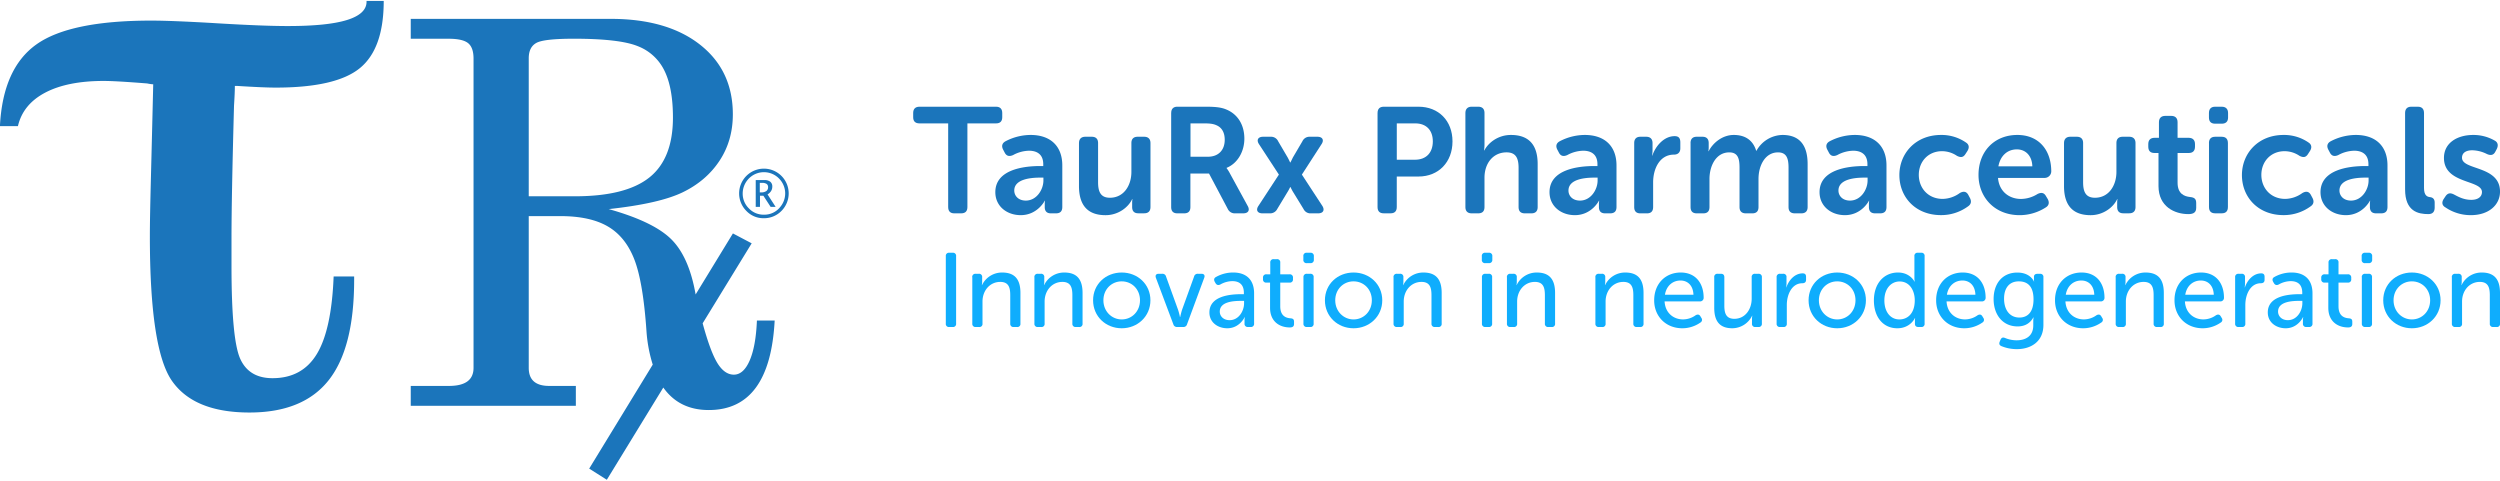 <svg width="520" height="100" id="Layer_1" data-name="Layer 1" xmlns="http://www.w3.org/2000/svg" viewBox="0 0 2111.71 404.43"><defs><style>.cls-1{fill:#1b75bb;}.cls-2{fill:#0fadfd;}</style></defs><title>TauRxLogo_Blue_v7</title><path class="cls-1" d="M417.7,285.51q0,5.67-.71,16.62-2.12,77.8-2.12,111.75v23.69q0,62.25,7.42,78.51t27.22,16.26q25.11,0,37.49-20.51t14.14-65.42h17.33v2.83q0,57.65-21.57,84.87t-66.83,27.23q-47,0-65.6-26.88T345.91,412.11q0-14.49.89-49.15t1.94-78.86a29.29,29.29,0,0,1-5-.71q-26.52-2.12-36.77-2.12-30.76,0-49.51,9.9t-23,28.29h-15.2q2.47-48.81,30.76-69t97.25-20.16q17.67,0,56,2.3t59.23,2.3q33.6,0,50-5.13t16.44-15.37v-0.71h14.5q0,40.31-20.15,56.76t-71.09,16.44q-10.25,0-32.53-1.41H417.7Z" transform="translate(-219.32 -213.73)"/><path class="cls-1" d="M806.9,461.63l31.5-51.56,15.85,8.36L812.84,486q6.65,24.34,12.62,33.85t13.73,9.51q8.19,0,13.39-12t6.09-33.7h15q-4,75.58-55.64,75.59-25,0-38.43-19l-47.71,77.9L717,608.73l53.68-87.85a122.06,122.06,0,0,1-5.28-28.09q-2.87-42-10.39-61.06t-22.43-27.65q-14.91-8.63-39.9-8.63H665.94V523.63q0,15.24,17.25,15.25h22.54v16.8H566.27v-16.8h32.27q20.77,0,20.77-15.25V262.39q0-9.28-4.53-13t-16.24-3.76H566.27v-16.8H735.12q47.73,0,75.48,21.78t27.74,58.9q0,22.11-11.22,39.12t-31,26.63q-19.75,9.61-62.63,14.26Q771.32,400.1,786.34,415T806.9,461.63ZM665.94,262v116.7h38.91q43.1,0,63-15.91t19.89-50.61q0-25-7.18-39.56a41.57,41.57,0,0,0-22.65-20.78Q742.41,245.6,704,245.6q-25.19,0-31.6,3.53T665.94,262Z" transform="translate(-219.32 -213.73)"/><path class="cls-1" d="M864.33,397.22a19.79,19.79,0,0,1-14.6-6.19,20.93,20.93,0,1,1,29.62.08A20.54,20.54,0,0,1,864.33,397.22Zm0-3a17,17,0,0,0,14-6.44,17.77,17.77,0,0,0,0-23,17.83,17.83,0,0,0-27.44,0,18,18,0,0,0-4.23,11.51,17.39,17.39,0,0,0,5.23,12.64A17,17,0,0,0,864.33,394.23Zm-6.66-6.55V365h7.14a8,8,0,0,1,5.14,1.39,5,5,0,0,1,1.71,4.16,7,7,0,0,1-1,3.69,8.71,8.71,0,0,1-3,2.86l6.82,10.54h-4.23l-6.12-9.43h-2.86v9.43h-3.64Zm3.4-12.26h1.05a7.46,7.46,0,0,0,4.49-1.12,3.92,3.92,0,0,0,1.5-3.36,3.06,3.06,0,0,0-1.25-2.67,6.51,6.51,0,0,0-3.76-.89h-2v8Z" transform="translate(-219.32 -213.73)"/><path class="cls-1" d="M1020.24,317.12H996c-3.55,0-5.33-1.78-5.33-5.2v-3.55c0-3.43,1.78-5.33,5.33-5.33h64.7c3.42,0,5.2,1.9,5.2,5.33v3.55c0,3.42-1.78,5.2-5.2,5.2h-24.23v70.66q0,5.33-5.33,5.33h-5.71c-3.43,0-5.2-1.78-5.2-5.33V317.12Z" transform="translate(-219.32 -213.73)"/><path class="cls-1" d="M1097.88,353.15h2.66v-1.52c0-8.5-5.46-11.42-12.05-11.42a29.23,29.23,0,0,0-13.45,3.68c-3.17,1.4-5.58.89-7.1-2.16l-1.27-2.41c-1.52-2.92-1-5.46,2-7.1a45.93,45.93,0,0,1,21.19-5.33c16.75,0,26.77,9.39,26.77,25.75v35.14q0,5.33-5.33,5.33H1107c-3.42,0-5.2-1.78-5.2-5.33v-2.54a12.67,12.67,0,0,1,.25-2.79h-0.25s-6.09,12.18-20.3,12.18c-11.8,0-21.44-7.61-21.44-19.41C1060.07,356.32,1083.42,353.15,1097.88,353.15Zm-12.05,29.18c9,0,14.84-9.13,14.84-17v-2.41H1098c-8.12,0-21.95,1.27-21.95,10.91C1076.06,378.14,1079.36,382.33,1085.83,382.33Z" transform="translate(-219.32 -213.73)"/><path class="cls-1" d="M1130.73,333.74c0-3.43,1.9-5.33,5.33-5.33h5.46c3.55,0,5.33,1.9,5.33,5.33v33c0,7.87,2,13.19,10,13.19,11.67,0,18.14-10.28,18.14-21.82V333.74c0-3.43,1.78-5.33,5.33-5.33h5.46c3.43,0,5.33,1.9,5.33,5.33v54c0,3.55-1.9,5.33-5.33,5.33h-4.95c-3.43,0-5.2-1.78-5.2-5.33V384a18.5,18.5,0,0,1,.25-2.92h-0.25c-3,6.6-11.42,13.57-22.46,13.57-13.83,0-22.45-7-22.45-24.61V333.74Z" transform="translate(-219.32 -213.73)"/><path class="cls-1" d="M1208.62,308.37c0-3.43,1.78-5.33,5.2-5.33h24.36c8.88,0,13.32.76,17.13,2.41,9.13,3.81,15.1,12.43,15.1,24.61,0,10.66-5.58,20.8-15,24.61v0.25a32.55,32.55,0,0,1,2.92,4.69l14.84,27.15c2.16,3.68.51,6.34-3.68,6.34h-6.85a6.43,6.43,0,0,1-6.22-3.68l-15.86-29.94h-15.73v28.29c0,3.55-1.78,5.33-5.2,5.33h-5.84c-3.42,0-5.2-1.78-5.2-5.33V308.37Zm31,36.92c8.75,0,14.21-5.46,14.21-14.33,0-5.71-2.16-10.28-7.1-12.31-2.16-1-4.95-1.52-9.77-1.52h-12.05v28.16h14.72Z" transform="translate(-219.32 -213.73)"/><path class="cls-1" d="M1299.58,360.38l-16.75-25.63c-2.41-3.55-.89-6.34,3.43-6.34h6.47a6.54,6.54,0,0,1,6.22,3.81l8.12,13.83c0.89,1.65,2,4.06,2,4.06h0.25s1.27-2.41,2-4.06l8.12-13.83a6.54,6.54,0,0,1,6.22-3.81h6.47c4.31,0,5.83,2.79,3.42,6.34L1319,360.38l17.25,26.39c2.28,3.55.76,6.34-3.55,6.34h-6.09a6.43,6.43,0,0,1-6.22-3.68l-9.26-15.1c-0.76-1.4-1.78-3.43-1.78-3.43h-0.25a30.62,30.62,0,0,1-1.78,3.43l-9.13,15.1a6.68,6.68,0,0,1-6.22,3.68h-6.22c-4.31,0-5.84-2.79-3.42-6.34Z" transform="translate(-219.32 -213.73)"/><path class="cls-1" d="M1382.92,308.37c0-3.43,1.78-5.33,5.2-5.33h29.43c16.87,0,28.67,11.8,28.67,29.3S1434.42,362,1417.55,362h-18.4v25.75c0,3.55-1.78,5.33-5.2,5.33h-5.84c-3.42,0-5.2-1.78-5.2-5.33V308.37Zm31.59,39.45c9.64,0,15.1-6.09,15.1-15.48s-5.46-15.22-14.84-15.22h-15.6v30.7h15.35Z" transform="translate(-219.32 -213.73)"/><path class="cls-1" d="M1457.13,308.37c0-3.43,1.9-5.33,5.33-5.33h5.46c3.55,0,5.33,1.9,5.33,5.33V334.5a36.68,36.68,0,0,1-.38,5.46h0.25c3.17-6.22,11.29-13.07,22.46-13.07,14.33,0,22.58,7.48,22.58,24.61v36.28c0,3.55-1.9,5.33-5.33,5.33h-5.46q-5.33,0-5.33-5.33v-33c0-7.87-2-13.19-10.15-13.19-11.29,0-18.65,9.13-18.65,21.44v24.74q0,5.33-5.33,5.33h-5.46c-3.42,0-5.33-1.78-5.33-5.33V308.37Z" transform="translate(-219.32 -213.73)"/><path class="cls-1" d="M1566,353.15h2.66v-1.52c0-8.5-5.46-11.42-12.05-11.42a29.23,29.23,0,0,0-13.45,3.68c-3.17,1.4-5.58.89-7.1-2.16l-1.27-2.41c-1.52-2.92-1-5.46,2-7.1a45.93,45.93,0,0,1,21.19-5.33c16.75,0,26.77,9.39,26.77,25.75v35.14q0,5.33-5.33,5.33h-4.31c-3.42,0-5.2-1.78-5.2-5.33v-2.54a12.67,12.67,0,0,1,.25-2.79h-0.25s-6.09,12.18-20.3,12.18c-11.8,0-21.44-7.61-21.44-19.41C1528.17,356.32,1551.51,353.15,1566,353.15Zm-12.05,29.18c9,0,14.84-9.13,14.84-17v-2.41h-2.66c-8.12,0-21.95,1.27-21.95,10.91C1544.15,378.14,1547.45,382.33,1553.92,382.33Z" transform="translate(-219.32 -213.73)"/><path class="cls-1" d="M1599.71,333.74c0-3.43,1.78-5.33,5.2-5.33h4.95c3.42,0,5.33,1.9,5.33,5.33v6.09a26.93,26.93,0,0,1-.38,4.44h0.25c2.54-7.74,9.64-16.37,18.78-16.37,3.55,0,4.82,1.78,4.82,5.33v4.95c0,3.42-2,5.33-5.46,5.33-11.8,0-17.51,11.67-17.51,23.47v20.81c0,3.55-1.78,5.33-5.2,5.33h-5.58c-3.42,0-5.2-1.78-5.2-5.33v-54Z" transform="translate(-219.32 -213.73)"/><path class="cls-1" d="M1647.28,333.74c0-3.43,1.78-5.33,5.2-5.33h4.95c3.42,0,5.2,1.9,5.2,5.33v3.93a20.67,20.67,0,0,1-.25,2.92h0.25c3.17-6.34,11-13.7,21.19-13.7,9.77,0,16.24,4.57,18.9,13.32H1703A25.64,25.64,0,0,1,1725,326.89c13.45,0,21.19,7.61,21.19,24.61v36.28c0,3.55-1.9,5.33-5.33,5.33h-5.46q-5.33,0-5.33-5.33V354.55c0-7.36-1.4-12.94-8.88-12.94-10.91,0-16.49,11.16-16.49,22.45v23.72c0,3.55-1.78,5.33-5.2,5.33H1694c-3.43,0-5.33-1.78-5.33-5.33V354.55c0-7-1-12.94-8.63-12.94-11.42,0-16.75,11.67-16.75,22.45v23.72c0,3.55-1.78,5.33-5.2,5.33h-5.58c-3.42,0-5.2-1.78-5.2-5.33v-54Z" transform="translate(-219.32 -213.73)"/><path class="cls-1" d="M1794.05,353.15h2.66v-1.52c0-8.5-5.46-11.42-12.05-11.42a29.23,29.23,0,0,0-13.45,3.68c-3.17,1.4-5.58.89-7.1-2.16l-1.27-2.41c-1.52-2.92-1-5.46,2-7.1a45.93,45.93,0,0,1,21.19-5.33c16.75,0,26.77,9.39,26.77,25.75v35.14q0,5.33-5.33,5.33h-4.31c-3.42,0-5.2-1.78-5.2-5.33v-2.54a12.67,12.67,0,0,1,.25-2.79H1798s-6.09,12.18-20.3,12.18c-11.8,0-21.44-7.61-21.44-19.41C1756.25,356.32,1779.59,353.15,1794.05,353.15ZM1782,382.33c9,0,14.84-9.13,14.84-17v-2.41h-2.66c-8.12,0-21.95,1.27-21.95,10.91C1772.23,378.14,1775.53,382.33,1782,382.33Z" transform="translate(-219.32 -213.73)"/><path class="cls-1" d="M1858.88,326.89a36.17,36.17,0,0,1,21.19,6.47c2.67,1.78,2.79,4.44,1,7.23l-1.65,2.54c-1.9,2.92-4.06,2.92-7.1,1.4a22.62,22.62,0,0,0-12.56-3.93c-11.92,0-19.66,9-19.66,20s7.74,20.3,20.17,20.3a25.3,25.3,0,0,0,14.46-4.95c3.17-1.78,5.58-1.4,7.23,1.65l1.27,2.41c1.52,2.79,1.14,5.33-1.4,7.1a38.44,38.44,0,0,1-23,7.49c-21.44,0-35.14-15.1-35.14-33.87C1823.74,342.37,1837.44,326.89,1858.88,326.89Z" transform="translate(-219.32 -213.73)"/><path class="cls-1" d="M1923.32,326.89c18.39,0,28.67,13.07,28.67,30.83a5.61,5.61,0,0,1-5.58,5.46H1907c1,11.67,9.64,17.76,19.41,17.76a26.74,26.74,0,0,0,14-4.19c3.17-1.52,5.46-1.14,7.1,1.78l1.52,2.54c1.52,2.92,1,5.46-1.78,7.1a40.89,40.89,0,0,1-21.95,6.47c-21.44,0-34.76-15.48-34.76-33.87C1890.46,340.85,1903.91,326.89,1923.32,326.89ZM1936,353.41c-0.25-9-5.71-14.33-13.07-14.33-8.25,0-14.08,5.71-15.6,14.33H1936Z" transform="translate(-219.32 -213.73)"/><path class="cls-1" d="M1962.77,333.74c0-3.43,1.9-5.33,5.33-5.33h5.46c3.55,0,5.33,1.9,5.33,5.33v33c0,7.87,2,13.19,10,13.19,11.67,0,18.14-10.28,18.14-21.82V333.74c0-3.43,1.78-5.33,5.33-5.33h5.46c3.43,0,5.33,1.9,5.33,5.33v54c0,3.55-1.9,5.33-5.33,5.33h-4.95c-3.43,0-5.2-1.78-5.2-5.33V384a18.5,18.5,0,0,1,.25-2.92h-0.25c-3,6.6-11.42,13.57-22.46,13.57-13.83,0-22.45-7-22.45-24.61V333.74Z" transform="translate(-219.32 -213.73)"/><path class="cls-1" d="M2042.56,342.12h-3.42c-3.42,0-5.2-1.78-5.2-5.33v-2.16c0-3.42,1.78-5.33,5.33-5.33h3.68V316.11c0-3.43,1.9-5.33,5.33-5.33h5.07c3.43,0,5.33,1.9,5.33,5.33V329.3h9.39c3.42,0,5.33,1.9,5.33,5.33v2.16c0,3.55-1.9,5.33-5.2,5.33h-9.51v25.12c0,9.64,6,11.54,10.4,12.05,3.93,0.38,5.33,1.65,5.33,5.2v3.93c0,3.81-2.16,5.33-6.6,5.33-11.54,0-25.25-6.22-25.25-23.72V342.12Z" transform="translate(-219.32 -213.73)"/><path class="cls-1" d="M2085.18,312.18v-3.81c0-3.43,1.78-5.33,5.2-5.33H2096c3.43,0,5.33,1.9,5.33,5.33v3.81c0,3.42-1.9,5.2-5.33,5.2h-5.58C2087,317.38,2085.18,315.6,2085.18,312.18Zm0,21.57c0-3.43,1.78-5.33,5.2-5.33H2096c3.43,0,5.2,1.9,5.2,5.33v54c0,3.55-1.78,5.33-5.2,5.33h-5.58c-3.42,0-5.2-1.78-5.2-5.33v-54Z" transform="translate(-219.32 -213.73)"/><path class="cls-1" d="M2148.23,326.89a36.17,36.17,0,0,1,21.19,6.47c2.66,1.78,2.79,4.44,1,7.23l-1.65,2.54c-1.9,2.92-4.06,2.92-7.1,1.4a22.62,22.62,0,0,0-12.56-3.93c-11.92,0-19.66,9-19.66,20s7.74,20.3,20.17,20.3a25.3,25.3,0,0,0,14.46-4.95c3.17-1.78,5.58-1.4,7.23,1.65l1.27,2.41c1.52,2.79,1.14,5.33-1.4,7.1a38.44,38.44,0,0,1-23,7.49c-21.44,0-35.14-15.1-35.14-33.87C2113.09,342.37,2126.79,326.89,2148.23,326.89Z" transform="translate(-219.32 -213.73)"/><path class="cls-1" d="M2217.24,353.15h2.66v-1.52c0-8.5-5.46-11.42-12.05-11.42a29.23,29.23,0,0,0-13.45,3.68c-3.17,1.4-5.58.89-7.1-2.16l-1.27-2.41c-1.52-2.92-1-5.46,2-7.1a45.93,45.93,0,0,1,21.19-5.33c16.75,0,26.77,9.39,26.77,25.75v35.14q0,5.33-5.33,5.33h-4.31c-3.42,0-5.2-1.78-5.2-5.33v-2.54a12.67,12.67,0,0,1,.25-2.79h-0.25s-6.09,12.18-20.3,12.18c-11.8,0-21.44-7.61-21.44-19.41C2179.44,356.32,2202.78,353.15,2217.24,353.15Zm-12.05,29.18c9,0,14.84-9.13,14.84-17v-2.41h-2.66c-8.12,0-21.95,1.27-21.95,10.91C2195.42,378.14,2198.72,382.33,2205.19,382.33Z" transform="translate(-219.32 -213.73)"/><path class="cls-1" d="M2250.86,308.37c0-3.43,1.78-5.33,5.2-5.33h5.58c3.43,0,5.2,1.9,5.2,5.33v63.3c0,6.34,2.66,7.48,5.08,7.74s3.93,1.65,3.93,4.57v4.31c0,3.3-1.52,5.46-5.33,5.46-8.63,0-19.66-2.28-19.66-20.81V308.37Z" transform="translate(-219.32 -213.73)"/><path class="cls-1" d="M2283.58,380.81l1.52-2.28c1.9-2.66,4.06-2.92,7.23-1.27s7.87,4.44,14.46,4.44c5.58,0,9-2.54,9-6.6,0-10.53-32.1-6.6-32.1-28.8,0-12.69,11.16-19.41,24.74-19.41a36,36,0,0,1,18,4.69c2.92,1.52,3.3,4.19,1.9,7.1L2327.1,341c-1.52,3-3.93,3.42-7.1,2a28.81,28.81,0,0,0-12.31-3.17c-5.58,0-8.75,2.28-8.75,6.34,0,10.66,32.1,6.47,32.1,28.54,0,11.42-9.64,19.92-24.61,19.92a37.84,37.84,0,0,1-21.57-6.6C2281.94,386.39,2281.68,383.6,2283.58,380.81Z" transform="translate(-219.32 -213.73)"/><path class="cls-2" d="M1018.24,429.32a2.59,2.59,0,0,1,2.93-2.93H1024a2.59,2.59,0,0,1,2.93,2.93v56.86a2.59,2.59,0,0,1-2.93,2.93h-2.84a2.59,2.59,0,0,1-2.93-2.93V429.32Z" transform="translate(-219.32 -213.73)"/><path class="cls-2" d="M1040.54,447.09a2.63,2.63,0,0,1,2.93-2.93H1046a2.59,2.59,0,0,1,2.93,2.93v4a14,14,0,0,1-.27,2.58h0.18a18.64,18.64,0,0,1,17.06-10.57c10.57,0,15.37,5.77,15.37,17.24v25.85a2.59,2.59,0,0,1-2.93,2.93h-2.75a2.63,2.63,0,0,1-2.93-2.93v-23.9c0-6.31-1.24-11.28-8.44-11.28-8.71,0-15,7.29-15,16.61v18.57a2.59,2.59,0,0,1-2.93,2.93h-2.75a2.63,2.63,0,0,1-2.93-2.93V447.09Z" transform="translate(-219.32 -213.73)"/><path class="cls-2" d="M1093.05,447.09a2.63,2.63,0,0,1,2.93-2.93h2.49a2.59,2.59,0,0,1,2.93,2.93v4a14,14,0,0,1-.27,2.58h0.18a18.64,18.64,0,0,1,17.06-10.57c10.57,0,15.37,5.77,15.37,17.24v25.85a2.59,2.59,0,0,1-2.93,2.93h-2.75a2.63,2.63,0,0,1-2.93-2.93v-23.9c0-6.31-1.24-11.28-8.44-11.28-8.71,0-15,7.29-15,16.61v18.57a2.59,2.59,0,0,1-2.93,2.93H1096a2.63,2.63,0,0,1-2.93-2.93V447.09Z" transform="translate(-219.32 -213.73)"/><path class="cls-2" d="M1166.8,443.09c13.42,0,24.26,9.86,24.26,23.46s-10.84,23.63-24.26,23.63-24.17-10-24.17-23.63S1153.38,443.09,1166.8,443.09Zm0,39.63c8.53,0,15.46-6.75,15.46-16.17s-6.93-16-15.46-16-15.46,6.66-15.46,16S1158.36,482.72,1166.8,482.72Z" transform="translate(-219.32 -213.73)"/><path class="cls-2" d="M1195.68,447.53c-0.71-2,.18-3.38,2.31-3.38h3a3.08,3.08,0,0,1,3.29,2.4l10.13,28a52.07,52.07,0,0,1,1.6,6.13h0.18s0.8-3.64,1.6-6.13l10.13-28a3.08,3.08,0,0,1,3.29-2.4h3c2.13,0,3.11,1.33,2.31,3.38L1222,486.8a3.1,3.1,0,0,1-3.29,2.31h-5a3.1,3.1,0,0,1-3.29-2.31Z" transform="translate(-219.32 -213.73)"/><path class="cls-2" d="M1267.73,461.39H1270v-1.16c0-7.37-4.27-9.86-9.77-9.86a20.87,20.87,0,0,0-10.13,2.84c-1.69.8-3,.53-4-1.07l-0.71-1.24c-0.89-1.69-.62-3.11,1-4a29.53,29.53,0,0,1,14.57-3.82c11.19,0,17.68,6.22,17.68,17.59v25.5a2.63,2.63,0,0,1-2.93,2.93h-2.22a2.63,2.63,0,0,1-2.93-2.93v-2.66a12.51,12.51,0,0,1,.27-2.75h-0.18s-4.18,9.42-14.66,9.42c-7.91,0-15.1-4.89-15.1-13.33C1240.9,462.9,1258.4,461.39,1267.73,461.39ZM1258,483.34c7.55,0,12.17-7.64,12.17-14.3v-2h-2.31c-6.31,0-18.21.53-18.21,9.06C1249.61,479.7,1252.45,483.34,1258,483.34Z" transform="translate(-219.32 -213.73)"/><path class="cls-2" d="M1292.08,451.62H1289a2.6,2.6,0,0,1-2.84-2.93v-1.16a2.63,2.63,0,0,1,2.93-2.93h3.2v-9.86a2.63,2.63,0,0,1,2.93-2.93h2.58a2.59,2.59,0,0,1,2.93,2.93v9.86h7.82a2.63,2.63,0,0,1,2.93,2.93v1.16a2.6,2.6,0,0,1-2.84,2.93h-7.91v20c0,8.53,5.24,9.86,8.53,10.13,2.31,0.18,3.11.89,3.11,2.93v1.87c0,2-1.16,2.93-3.55,2.93-8.88,0-16.7-5.15-16.7-16.53V451.62Z" transform="translate(-219.32 -213.73)"/><path class="cls-2" d="M1320.25,432.25v-2.93a2.59,2.59,0,0,1,2.93-2.93h3a2.63,2.63,0,0,1,2.93,2.93v2.93a2.67,2.67,0,0,1-2.93,2.93h-3A2.63,2.63,0,0,1,1320.25,432.25Zm0.09,14.84a2.63,2.63,0,0,1,2.93-2.93H1326a2.59,2.59,0,0,1,2.93,2.93v39.09a2.59,2.59,0,0,1-2.93,2.93h-2.75a2.63,2.63,0,0,1-2.93-2.93V447.09Z" transform="translate(-219.32 -213.73)"/><path class="cls-2" d="M1362.63,443.09c13.42,0,24.26,9.86,24.26,23.46s-10.84,23.63-24.26,23.63-24.17-10-24.17-23.63S1349.21,443.09,1362.63,443.09Zm0,39.63c8.53,0,15.46-6.75,15.46-16.17s-6.93-16-15.46-16-15.46,6.66-15.46,16S1354.19,482.72,1362.63,482.72Z" transform="translate(-219.32 -213.73)"/><path class="cls-2" d="M1396.39,447.09a2.63,2.63,0,0,1,2.93-2.93h2.49a2.59,2.59,0,0,1,2.93,2.93v4a14,14,0,0,1-.27,2.58h0.18a18.64,18.64,0,0,1,17.06-10.57c10.57,0,15.37,5.77,15.37,17.24v25.85a2.59,2.59,0,0,1-2.93,2.93h-2.75a2.63,2.63,0,0,1-2.93-2.93v-23.9c0-6.31-1.24-11.28-8.44-11.28-8.71,0-15,7.29-15,16.61v18.57a2.59,2.59,0,0,1-2.93,2.93h-2.75a2.63,2.63,0,0,1-2.93-2.93V447.09Z" transform="translate(-219.32 -213.73)"/><path class="cls-2" d="M1471,432.25v-2.93a2.59,2.59,0,0,1,2.93-2.93h3a2.63,2.63,0,0,1,2.93,2.93v2.93a2.67,2.67,0,0,1-2.93,2.93h-3A2.63,2.63,0,0,1,1471,432.25Zm0.09,14.84a2.63,2.63,0,0,1,2.93-2.93h2.75a2.59,2.59,0,0,1,2.93,2.93v39.09a2.59,2.59,0,0,1-2.93,2.93h-2.75a2.63,2.63,0,0,1-2.93-2.93V447.09Z" transform="translate(-219.32 -213.73)"/><path class="cls-2" d="M1492.18,447.09a2.63,2.63,0,0,1,2.93-2.93h2.49a2.59,2.59,0,0,1,2.93,2.93v4a14,14,0,0,1-.27,2.58h0.18a18.64,18.64,0,0,1,17.06-10.57c10.57,0,15.37,5.77,15.37,17.24v25.85a2.59,2.59,0,0,1-2.93,2.93h-2.75a2.63,2.63,0,0,1-2.93-2.93v-23.9c0-6.31-1.24-11.28-8.44-11.28-8.71,0-15,7.29-15,16.61v18.57a2.59,2.59,0,0,1-2.93,2.93h-2.75a2.63,2.63,0,0,1-2.93-2.93V447.09Z" transform="translate(-219.32 -213.73)"/><path class="cls-2" d="M1566.9,447.09a2.63,2.63,0,0,1,2.93-2.93h2.49a2.59,2.59,0,0,1,2.93,2.93v4a14,14,0,0,1-.27,2.58h0.18a18.64,18.64,0,0,1,17.06-10.57c10.57,0,15.37,5.77,15.37,17.24v25.85a2.59,2.59,0,0,1-2.93,2.93h-2.75a2.63,2.63,0,0,1-2.93-2.93v-23.9c0-6.31-1.24-11.28-8.44-11.28-8.71,0-15,7.29-15,16.61v18.57a2.59,2.59,0,0,1-2.93,2.93h-2.75a2.63,2.63,0,0,1-2.93-2.93V447.09Z" transform="translate(-219.32 -213.73)"/><path class="cls-2" d="M1639,443.09c12.44,0,19.37,8.88,19.37,21.41a3,3,0,0,1-3,3h-30c0.53,9.77,7.55,15.19,15.55,15.19a18.42,18.42,0,0,0,10.75-3.55c1.69-.89,3-0.71,4,1l0.8,1.33a2.63,2.63,0,0,1-.89,3.91,26.7,26.7,0,0,1-15.19,4.8c-14.13,0-23.81-10.22-23.81-23.54C1616.57,452.33,1626.25,443.09,1639,443.09Zm10.75,18.75c-0.27-7.91-5-12-10.93-12-6.58,0-11.91,4.44-13.15,12h24.08Z" transform="translate(-219.32 -213.73)"/><path class="cls-2" d="M1667.31,447.09a2.59,2.59,0,0,1,2.93-2.93H1673c1.87,0,2.84,1,2.84,2.93V471c0,6.22,1.33,11.19,8.44,11.19,9.24,0,14.66-8.09,14.66-17V447.09a2.59,2.59,0,0,1,2.93-2.93h2.75a2.63,2.63,0,0,1,2.93,2.93v39.09a2.63,2.63,0,0,1-2.93,2.93h-2.49a2.59,2.59,0,0,1-2.93-2.93v-4a14,14,0,0,1,.27-2.58h-0.18a18.71,18.71,0,0,1-16.7,10.57c-10.13,0-15.28-5.33-15.28-17.24V447.09Z" transform="translate(-219.32 -213.73)"/><path class="cls-2" d="M1720,447.09a2.63,2.63,0,0,1,2.93-2.93h2.49a2.59,2.59,0,0,1,2.93,2.93v5.15a21.71,21.71,0,0,1-.27,3.38h0.18c2-6,7-11.82,13.77-11.82,2,0,2.84,1,2.84,2.93v2.49c0,2-1.16,2.93-3.2,2.93-8.8,0-13.06,9.51-13.06,18.39v15.64a2.59,2.59,0,0,1-2.93,2.93h-2.75a2.63,2.63,0,0,1-2.93-2.93V447.09Z" transform="translate(-219.32 -213.73)"/><path class="cls-2" d="M1771.17,443.09c13.42,0,24.26,9.86,24.26,23.46s-10.84,23.63-24.26,23.63-24.17-10-24.17-23.63S1757.76,443.09,1771.17,443.09Zm0,39.63c8.53,0,15.46-6.75,15.46-16.17s-6.93-16-15.46-16-15.46,6.66-15.46,16S1762.73,482.72,1771.17,482.72Z" transform="translate(-219.32 -213.73)"/><path class="cls-2" d="M1822.53,443.09c10.31,0,13.95,7.73,13.95,7.73h0.18a17.1,17.1,0,0,1-.27-3V429.32a2.59,2.59,0,0,1,2.93-2.93h2.75a2.59,2.59,0,0,1,2.93,2.93v56.86a2.59,2.59,0,0,1-2.93,2.93h-2.31c-2,0-2.93-1-2.93-2.75v-2.58a13.81,13.81,0,0,1,.18-2.22h-0.18s-3.82,8.62-14.84,8.62c-12.17,0-19.81-9.6-19.81-23.54C1802.18,452.33,1810.62,443.09,1822.53,443.09Zm1.16,39.63c6.66,0,13-4.71,13-16.17,0-8-4.18-15.9-12.79-15.9-7,0-12.88,5.78-12.88,16C1811,476.41,1816.22,482.72,1823.68,482.72Z" transform="translate(-219.32 -213.73)"/><path class="cls-2" d="M1877.17,443.09c12.44,0,19.37,8.88,19.37,21.41a3,3,0,0,1-3,3h-30c0.53,9.77,7.55,15.19,15.55,15.19a18.42,18.42,0,0,0,10.75-3.55c1.69-.89,3-0.71,4,1l0.8,1.33a2.63,2.63,0,0,1-.89,3.91,26.7,26.7,0,0,1-15.19,4.8c-14.13,0-23.81-10.22-23.81-23.54C1854.69,452.33,1864.38,443.09,1877.17,443.09Zm10.75,18.75c-0.27-7.91-5-12-10.93-12-6.58,0-11.91,4.44-13.15,12h24.08Z" transform="translate(-219.32 -213.73)"/><path class="cls-2" d="M1912.89,498.35a25.91,25.91,0,0,0,9.77,2c7.64,0,14.13-3.47,14.13-12.62v-3.91a17.74,17.74,0,0,1,.27-2.84h-0.18c-2.58,4.71-6.84,7.64-13.33,7.64-12.62,0-20.26-10-20.26-23.1,0-12.79,7.11-22.39,20.08-22.39,11.11,0,14,7.55,14,7.55h0.18a4.92,4.92,0,0,1-.18-1.42v-2.58c0-1.51,1-2.49,2.93-2.49h2.13a2.59,2.59,0,0,1,2.93,2.93v40.16c0,14.84-11.37,20.52-22.3,20.52a33.87,33.87,0,0,1-13.06-2.49c-1.87-.8-2.31-2-1.51-3.91l0.62-1.51C1910,498.09,1911,497.64,1912.89,498.35ZM1937,465.75c0-11.82-5.78-15.19-12.44-15.19-8.08,0-12.44,5.69-12.44,14.57,0,9.68,4.89,16,13,16C1931.28,481.12,1937,477.39,1937,465.75Z" transform="translate(-219.32 -213.73)"/><path class="cls-2" d="M1977.58,443.09c12.44,0,19.37,8.88,19.37,21.41a3,3,0,0,1-3,3h-30c0.53,9.77,7.55,15.19,15.55,15.19a18.42,18.42,0,0,0,10.75-3.55c1.69-.89,3-0.71,4,1l0.8,1.33a2.63,2.63,0,0,1-.89,3.91,26.7,26.7,0,0,1-15.19,4.8c-14.13,0-23.81-10.22-23.81-23.54C1955.1,452.33,1964.78,443.09,1977.58,443.09Zm10.75,18.75c-0.27-7.91-5-12-10.93-12-6.58,0-11.91,4.44-13.15,12h24.08Z" transform="translate(-219.32 -213.73)"/><path class="cls-2" d="M2006.37,447.09a2.63,2.63,0,0,1,2.93-2.93h2.49a2.59,2.59,0,0,1,2.93,2.93v4a14,14,0,0,1-.27,2.58h0.18a18.64,18.64,0,0,1,17.06-10.57c10.57,0,15.37,5.77,15.37,17.24v25.85a2.59,2.59,0,0,1-2.93,2.93h-2.75a2.63,2.63,0,0,1-2.93-2.93v-23.9c0-6.31-1.24-11.28-8.44-11.28-8.71,0-15,7.29-15,16.61v18.57a2.59,2.59,0,0,1-2.93,2.93h-2.75a2.63,2.63,0,0,1-2.93-2.93V447.09Z" transform="translate(-219.32 -213.73)"/><path class="cls-2" d="M2078.51,443.09c12.44,0,19.37,8.88,19.37,21.41a3,3,0,0,1-3,3h-30c0.53,9.77,7.55,15.19,15.55,15.19a18.42,18.42,0,0,0,10.75-3.55c1.69-.89,3-0.71,4,1l0.8,1.33a2.63,2.63,0,0,1-.89,3.91,26.7,26.7,0,0,1-15.19,4.8c-14.13,0-23.81-10.22-23.81-23.54C2056,452.33,2065.72,443.09,2078.51,443.09Zm10.75,18.75c-0.27-7.91-5-12-10.93-12-6.58,0-11.91,4.44-13.15,12h24.08Z" transform="translate(-219.32 -213.73)"/><path class="cls-2" d="M2107.3,447.09a2.63,2.63,0,0,1,2.93-2.93h2.49a2.59,2.59,0,0,1,2.93,2.93v5.15a21.71,21.71,0,0,1-.27,3.38h0.18c2-6,7-11.82,13.77-11.82,2,0,2.84,1,2.84,2.93v2.49c0,2-1.16,2.93-3.2,2.93-8.8,0-13.06,9.51-13.06,18.39v15.64a2.59,2.59,0,0,1-2.93,2.93h-2.75a2.63,2.63,0,0,1-2.93-2.93V447.09Z" transform="translate(-219.32 -213.73)"/><path class="cls-2" d="M2161.68,461.39H2164v-1.16c0-7.37-4.27-9.86-9.77-9.86a20.87,20.87,0,0,0-10.13,2.84c-1.69.8-3,.53-4-1.07l-0.71-1.24c-0.89-1.69-.62-3.11,1-4a29.53,29.53,0,0,1,14.57-3.82c11.19,0,17.68,6.22,17.68,17.59v25.5a2.63,2.63,0,0,1-2.93,2.93h-2.22a2.63,2.63,0,0,1-2.93-2.93v-2.66a12.51,12.51,0,0,1,.27-2.75h-0.18s-4.18,9.42-14.66,9.42c-7.91,0-15.1-4.89-15.1-13.33C2134.85,462.9,2152.35,461.39,2161.68,461.39Zm-9.77,21.94c7.55,0,12.17-7.64,12.17-14.3v-2h-2.31c-6.31,0-18.21.53-18.21,9.06C2143.55,479.7,2146.4,483.34,2151.91,483.34Z" transform="translate(-219.32 -213.73)"/><path class="cls-2" d="M2186,451.62h-3.11a2.6,2.6,0,0,1-2.84-2.93v-1.16a2.63,2.63,0,0,1,2.93-2.93h3.2v-9.86a2.63,2.63,0,0,1,2.93-2.93h2.58a2.59,2.59,0,0,1,2.93,2.93v9.86h7.82a2.63,2.63,0,0,1,2.93,2.93v1.16a2.6,2.6,0,0,1-2.84,2.93h-7.91v20c0,8.53,5.24,9.86,8.53,10.13,2.31,0.18,3.11.89,3.11,2.93v1.87c0,2-1.16,2.93-3.55,2.93-8.88,0-16.7-5.15-16.7-16.53V451.62Z" transform="translate(-219.32 -213.73)"/><path class="cls-2" d="M2214.19,432.25v-2.93a2.59,2.59,0,0,1,2.93-2.93h3a2.63,2.63,0,0,1,2.93,2.93v2.93a2.67,2.67,0,0,1-2.93,2.93h-3A2.63,2.63,0,0,1,2214.19,432.25Zm0.09,14.84a2.63,2.63,0,0,1,2.93-2.93H2220a2.59,2.59,0,0,1,2.93,2.93v39.09a2.59,2.59,0,0,1-2.93,2.93h-2.75a2.63,2.63,0,0,1-2.93-2.93V447.09Z" transform="translate(-219.32 -213.73)"/><path class="cls-2" d="M2256.57,443.09c13.42,0,24.26,9.86,24.26,23.46s-10.84,23.63-24.26,23.63-24.17-10-24.17-23.63S2243.16,443.09,2256.57,443.09Zm0,39.63c8.53,0,15.46-6.75,15.46-16.17s-6.93-16-15.46-16-15.46,6.66-15.46,16S2248.13,482.72,2256.57,482.72Z" transform="translate(-219.32 -213.73)"/><path class="cls-2" d="M2290.34,447.09a2.63,2.63,0,0,1,2.93-2.93h2.49a2.59,2.59,0,0,1,2.93,2.93v4a14,14,0,0,1-.27,2.58h0.18a18.64,18.64,0,0,1,17.06-10.57c10.57,0,15.37,5.77,15.37,17.24v25.85a2.59,2.59,0,0,1-2.93,2.93h-2.75a2.63,2.63,0,0,1-2.93-2.93v-23.9c0-6.31-1.24-11.28-8.44-11.28-8.71,0-15,7.29-15,16.61v18.57a2.59,2.59,0,0,1-2.93,2.93h-2.75a2.63,2.63,0,0,1-2.93-2.93V447.09Z" transform="translate(-219.32 -213.73)"/></svg>